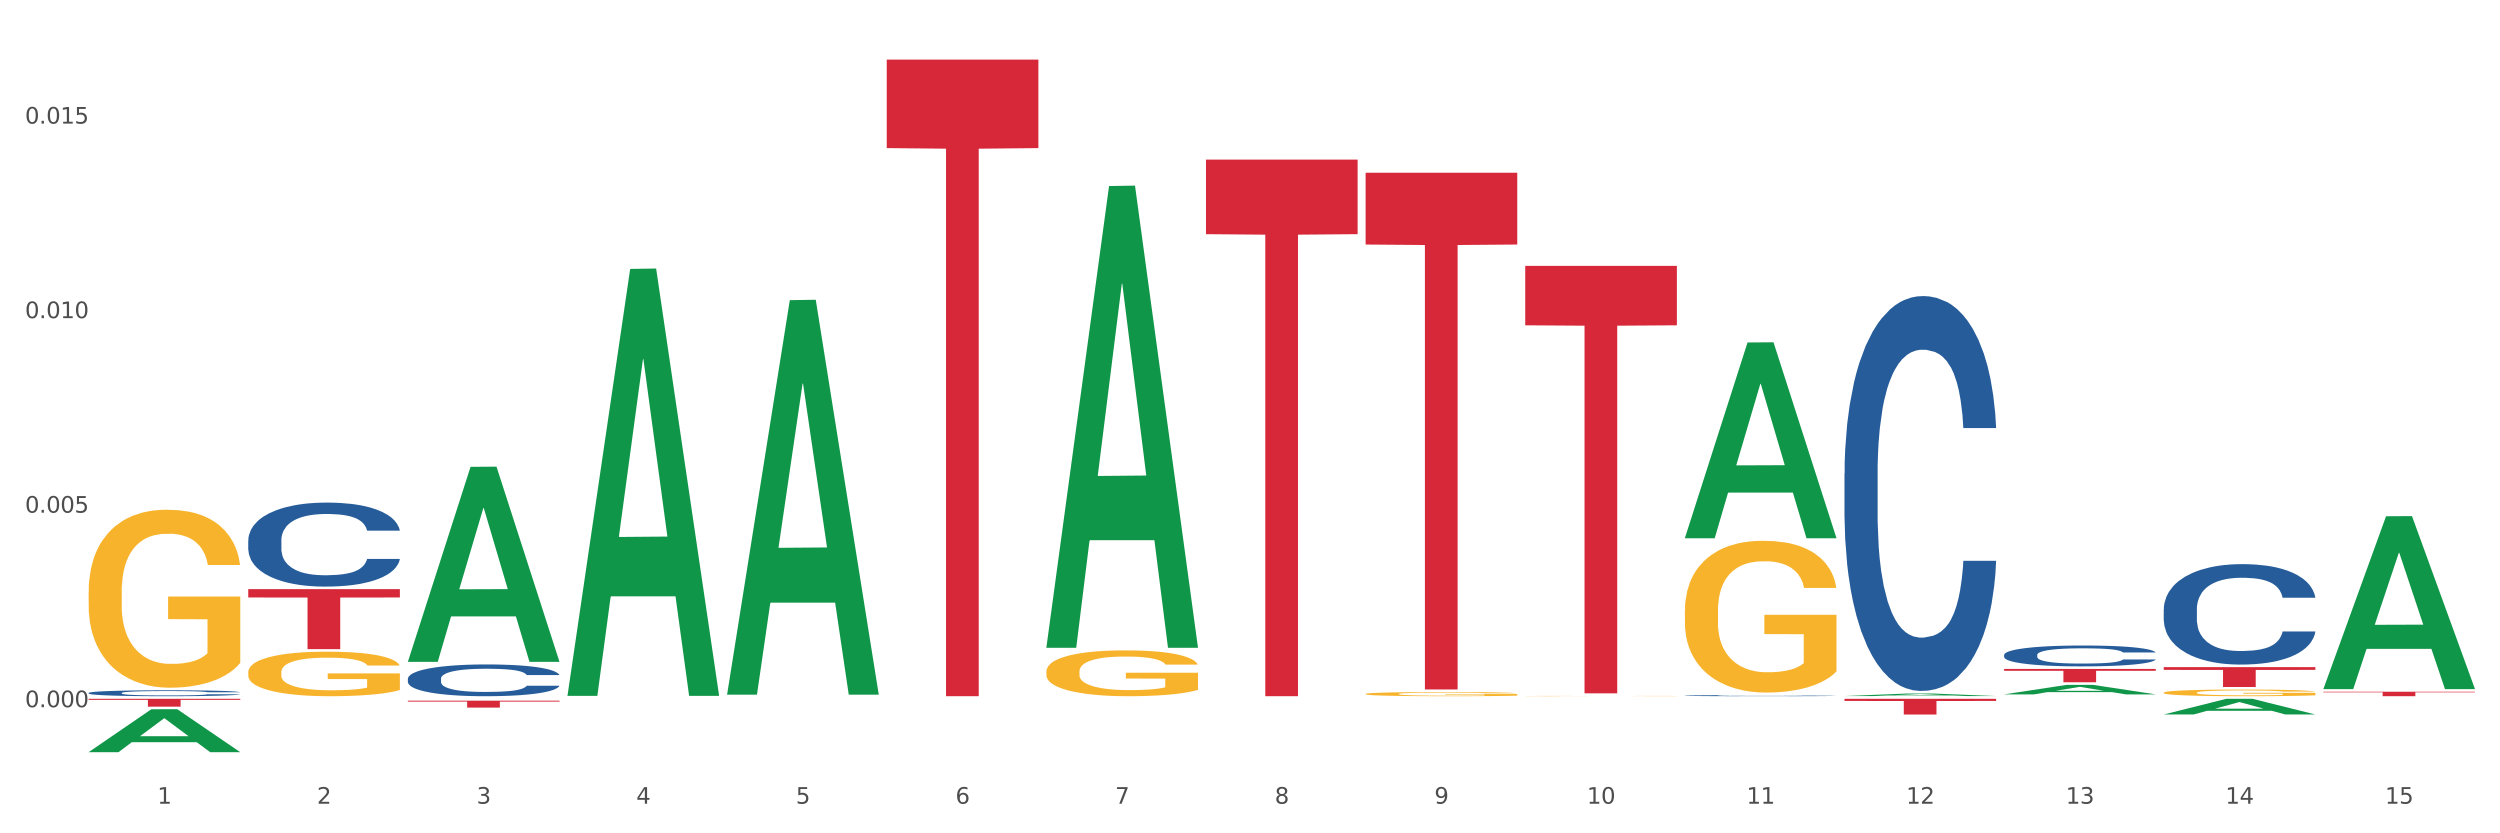 <?xml version="1.0" encoding="utf-8" standalone="no"?>
<!DOCTYPE svg PUBLIC "-//W3C//DTD SVG 1.1//EN"
  "http://www.w3.org/Graphics/SVG/1.1/DTD/svg11.dtd">
<svg xmlns:xlink="http://www.w3.org/1999/xlink" width="1080pt" height="360pt" viewBox="0 0 1080 360" xmlns="http://www.w3.org/2000/svg" version="1.1">
 <rect x="0" y="0" width="1080" height="360" fill="#333333" stroke="none"/>
 <defs>
  <style type="text/css">*{stroke-linejoin: round; stroke-linecap: butt}</style>
 </defs>
 <g id="figure_1">
  <g id="patch_1">
   <path d="M 0 360 
L 1080 360 
L 1080 0 
L 0 0 
z
" style="fill: #ffffff; stroke: #ffffff; stroke-linejoin: miter"/>
  </g>
  <g id="axes_1">
   <g id="matplotlib.axis_1">
    <g id="xtick_1">
     <g id="text_1">
      <!-- 1 -->
      <g style="fill: #4d4d4d" transform="translate(67.984 347.204) scale(0.096 -0.096)">
       <defs>
        <path id="DejaVuSans-31" d="M 794 531 
L 1825 531 
L 1825 4091 
L 703 3866 
L 703 4441 
L 1819 4666 
L 2450 4666 
L 2450 531 
L 3481 531 
L 3481 0 
L 794 0 
L 794 531 
z
" transform="scale(0.016)"/>
       </defs>
       <use xlink:href="#DejaVuSans-31"/>
      </g>
     </g>
    </g>
    <g id="xtick_2">
     <g id="text_2">
      <!-- 2 -->
      <g style="fill: #4d4d4d" transform="translate(136.942 347.204) scale(0.096 -0.096)">
       <defs>
        <path id="DejaVuSans-32" d="M 1228 531 
L 3431 531 
L 3431 0 
L 469 0 
L 469 531 
Q 828 903 1448 1529 
Q 2069 2156 2228 2338 
Q 2531 2678 2651 2914 
Q 2772 3150 2772 3378 
Q 2772 3750 2511 3984 
Q 2250 4219 1831 4219 
Q 1534 4219 1204 4116 
Q 875 4013 500 3803 
L 500 4441 
Q 881 4594 1212 4672 
Q 1544 4750 1819 4750 
Q 2544 4750 2975 4387 
Q 3406 4025 3406 3419 
Q 3406 3131 3298 2873 
Q 3191 2616 2906 2266 
Q 2828 2175 2409 1742 
Q 1991 1309 1228 531 
z
" transform="scale(0.016)"/>
       </defs>
       <use xlink:href="#DejaVuSans-32"/>
      </g>
     </g>
    </g>
    <g id="xtick_3">
     <g id="text_3">
      <!-- 3 -->
      <g style="fill: #4d4d4d" transform="translate(205.899 347.204) scale(0.096 -0.096)">
       <defs>
        <path id="DejaVuSans-33" d="M 2597 2516 
Q 3050 2419 3304 2112 
Q 3559 1806 3559 1356 
Q 3559 666 3084 287 
Q 2609 -91 1734 -91 
Q 1441 -91 1130 -33 
Q 819 25 488 141 
L 488 750 
Q 750 597 1062 519 
Q 1375 441 1716 441 
Q 2309 441 2620 675 
Q 2931 909 2931 1356 
Q 2931 1769 2642 2001 
Q 2353 2234 1838 2234 
L 1294 2234 
L 1294 2753 
L 1863 2753 
Q 2328 2753 2575 2939 
Q 2822 3125 2822 3475 
Q 2822 3834 2567 4026 
Q 2313 4219 1838 4219 
Q 1578 4219 1281 4162 
Q 984 4106 628 3988 
L 628 4550 
Q 988 4650 1302 4700 
Q 1616 4750 1894 4750 
Q 2613 4750 3031 4423 
Q 3450 4097 3450 3541 
Q 3450 3153 3228 2886 
Q 3006 2619 2597 2516 
z
" transform="scale(0.016)"/>
       </defs>
       <use xlink:href="#DejaVuSans-33"/>
      </g>
     </g>
    </g>
    <g id="xtick_4">
     <g id="text_4">
      <!-- 4 -->
      <g style="fill: #4d4d4d" transform="translate(274.857 347.204) scale(0.096 -0.096)">
       <defs>
        <path id="DejaVuSans-34" d="M 2419 4116 
L 825 1625 
L 2419 1625 
L 2419 4116 
z
M 2253 4666 
L 3047 4666 
L 3047 1625 
L 3713 1625 
L 3713 1100 
L 3047 1100 
L 3047 0 
L 2419 0 
L 2419 1100 
L 313 1100 
L 313 1709 
L 2253 4666 
z
" transform="scale(0.016)"/>
       </defs>
       <use xlink:href="#DejaVuSans-34"/>
      </g>
     </g>
    </g>
    <g id="xtick_5">
     <g id="text_5">
      <!-- 5 -->
      <g style="fill: #4d4d4d" transform="translate(343.815 347.204) scale(0.096 -0.096)">
       <defs>
        <path id="DejaVuSans-35" d="M 691 4666 
L 3169 4666 
L 3169 4134 
L 1269 4134 
L 1269 2991 
Q 1406 3038 1543 3061 
Q 1681 3084 1819 3084 
Q 2600 3084 3056 2656 
Q 3513 2228 3513 1497 
Q 3513 744 3044 326 
Q 2575 -91 1722 -91 
Q 1428 -91 1123 -41 
Q 819 9 494 109 
L 494 744 
Q 775 591 1075 516 
Q 1375 441 1709 441 
Q 2250 441 2565 725 
Q 2881 1009 2881 1497 
Q 2881 1984 2565 2268 
Q 2250 2553 1709 2553 
Q 1456 2553 1204 2497 
Q 953 2441 691 2322 
L 691 4666 
z
" transform="scale(0.016)"/>
       </defs>
       <use xlink:href="#DejaVuSans-35"/>
      </g>
     </g>
    </g>
    <g id="xtick_6">
     <g id="text_6">
      <!-- 6 -->
      <g style="fill: #4d4d4d" transform="translate(412.772 347.204) scale(0.096 -0.096)">
       <defs>
        <path id="DejaVuSans-36" d="M 2113 2584 
Q 1688 2584 1439 2293 
Q 1191 2003 1191 1497 
Q 1191 994 1439 701 
Q 1688 409 2113 409 
Q 2538 409 2786 701 
Q 3034 994 3034 1497 
Q 3034 2003 2786 2293 
Q 2538 2584 2113 2584 
z
M 3366 4563 
L 3366 3988 
Q 3128 4100 2886 4159 
Q 2644 4219 2406 4219 
Q 1781 4219 1451 3797 
Q 1122 3375 1075 2522 
Q 1259 2794 1537 2939 
Q 1816 3084 2150 3084 
Q 2853 3084 3261 2657 
Q 3669 2231 3669 1497 
Q 3669 778 3244 343 
Q 2819 -91 2113 -91 
Q 1303 -91 875 529 
Q 447 1150 447 2328 
Q 447 3434 972 4092 
Q 1497 4750 2381 4750 
Q 2619 4750 2861 4703 
Q 3103 4656 3366 4563 
z
" transform="scale(0.016)"/>
       </defs>
       <use xlink:href="#DejaVuSans-36"/>
      </g>
     </g>
    </g>
    <g id="xtick_7">
     <g id="text_7">
      <!-- 7 -->
      <g style="fill: #4d4d4d" transform="translate(481.73 347.204) scale(0.096 -0.096)">
       <defs>
        <path id="DejaVuSans-37" d="M 525 4666 
L 3525 4666 
L 3525 4397 
L 1831 0 
L 1172 0 
L 2766 4134 
L 525 4134 
L 525 4666 
z
" transform="scale(0.016)"/>
       </defs>
       <use xlink:href="#DejaVuSans-37"/>
      </g>
     </g>
    </g>
    <g id="xtick_8">
     <g id="text_8">
      <!-- 8 -->
      <g style="fill: #4d4d4d" transform="translate(550.688 347.204) scale(0.096 -0.096)">
       <defs>
        <path id="DejaVuSans-38" d="M 2034 2216 
Q 1584 2216 1326 1975 
Q 1069 1734 1069 1313 
Q 1069 891 1326 650 
Q 1584 409 2034 409 
Q 2484 409 2743 651 
Q 3003 894 3003 1313 
Q 3003 1734 2745 1975 
Q 2488 2216 2034 2216 
z
M 1403 2484 
Q 997 2584 770 2862 
Q 544 3141 544 3541 
Q 544 4100 942 4425 
Q 1341 4750 2034 4750 
Q 2731 4750 3128 4425 
Q 3525 4100 3525 3541 
Q 3525 3141 3298 2862 
Q 3072 2584 2669 2484 
Q 3125 2378 3379 2068 
Q 3634 1759 3634 1313 
Q 3634 634 3220 271 
Q 2806 -91 2034 -91 
Q 1263 -91 848 271 
Q 434 634 434 1313 
Q 434 1759 690 2068 
Q 947 2378 1403 2484 
z
M 1172 3481 
Q 1172 3119 1398 2916 
Q 1625 2713 2034 2713 
Q 2441 2713 2670 2916 
Q 2900 3119 2900 3481 
Q 2900 3844 2670 4047 
Q 2441 4250 2034 4250 
Q 1625 4250 1398 4047 
Q 1172 3844 1172 3481 
z
" transform="scale(0.016)"/>
       </defs>
       <use xlink:href="#DejaVuSans-38"/>
      </g>
     </g>
    </g>
    <g id="xtick_9">
     <g id="text_9">
      <!-- 9 -->
      <g style="fill: #4d4d4d" transform="translate(619.645 347.204) scale(0.096 -0.096)">
       <defs>
        <path id="DejaVuSans-39" d="M 703 97 
L 703 672 
Q 941 559 1184 500 
Q 1428 441 1663 441 
Q 2288 441 2617 861 
Q 2947 1281 2994 2138 
Q 2813 1869 2534 1725 
Q 2256 1581 1919 1581 
Q 1219 1581 811 2004 
Q 403 2428 403 3163 
Q 403 3881 828 4315 
Q 1253 4750 1959 4750 
Q 2769 4750 3195 4129 
Q 3622 3509 3622 2328 
Q 3622 1225 3098 567 
Q 2575 -91 1691 -91 
Q 1453 -91 1209 -44 
Q 966 3 703 97 
z
M 1959 2075 
Q 2384 2075 2632 2365 
Q 2881 2656 2881 3163 
Q 2881 3666 2632 3958 
Q 2384 4250 1959 4250 
Q 1534 4250 1286 3958 
Q 1038 3666 1038 3163 
Q 1038 2656 1286 2365 
Q 1534 2075 1959 2075 
z
" transform="scale(0.016)"/>
       </defs>
       <use xlink:href="#DejaVuSans-39"/>
      </g>
     </g>
    </g>
    <g id="xtick_10">
     <g id="text_10">
      <!-- 10 -->
      <g style="fill: #4d4d4d" transform="translate(685.549 347.204) scale(0.096 -0.096)">
       <defs>
        <path id="DejaVuSans-30" d="M 2034 4250 
Q 1547 4250 1301 3770 
Q 1056 3291 1056 2328 
Q 1056 1369 1301 889 
Q 1547 409 2034 409 
Q 2525 409 2770 889 
Q 3016 1369 3016 2328 
Q 3016 3291 2770 3770 
Q 2525 4250 2034 4250 
z
M 2034 4750 
Q 2819 4750 3233 4129 
Q 3647 3509 3647 2328 
Q 3647 1150 3233 529 
Q 2819 -91 2034 -91 
Q 1250 -91 836 529 
Q 422 1150 422 2328 
Q 422 3509 836 4129 
Q 1250 4750 2034 4750 
z
" transform="scale(0.016)"/>
       </defs>
       <use xlink:href="#DejaVuSans-31"/>
       <use xlink:href="#DejaVuSans-30" transform="translate(63.623 0)"/>
      </g>
     </g>
    </g>
    <g id="xtick_11">
     <g id="text_11">
      <!-- 11 -->
      <g style="fill: #4d4d4d" transform="translate(754.506 347.204) scale(0.096 -0.096)">
       <use xlink:href="#DejaVuSans-31"/>
       <use xlink:href="#DejaVuSans-31" transform="translate(63.623 0)"/>
      </g>
     </g>
    </g>
    <g id="xtick_12">
     <g id="text_12">
      <!-- 12 -->
      <g style="fill: #4d4d4d" transform="translate(823.464 347.204) scale(0.096 -0.096)">
       <use xlink:href="#DejaVuSans-31"/>
       <use xlink:href="#DejaVuSans-32" transform="translate(63.623 0)"/>
      </g>
     </g>
    </g>
    <g id="xtick_13">
     <g id="text_13">
      <!-- 13 -->
      <g style="fill: #4d4d4d" transform="translate(892.422 347.204) scale(0.096 -0.096)">
       <use xlink:href="#DejaVuSans-31"/>
       <use xlink:href="#DejaVuSans-33" transform="translate(63.623 0)"/>
      </g>
     </g>
    </g>
    <g id="xtick_14">
     <g id="text_14">
      <!-- 14 -->
      <g style="fill: #4d4d4d" transform="translate(961.379 347.204) scale(0.096 -0.096)">
       <use xlink:href="#DejaVuSans-31"/>
       <use xlink:href="#DejaVuSans-34" transform="translate(63.623 0)"/>
      </g>
     </g>
    </g>
    <g id="xtick_15">
     <g id="text_15">
      <!-- 15 -->
      <g style="fill: #4d4d4d" transform="translate(1030.337 347.204) scale(0.096 -0.096)">
       <use xlink:href="#DejaVuSans-31"/>
       <use xlink:href="#DejaVuSans-35" transform="translate(63.623 0)"/>
      </g>
     </g>
    </g>
    <g id="xtick_16"/>
    <g id="xtick_17"/>
    <g id="xtick_18"/>
    <g id="xtick_19"/>
    <g id="xtick_20"/>
    <g id="xtick_21"/>
    <g id="xtick_22"/>
    <g id="xtick_23"/>
    <g id="xtick_24"/>
    <g id="xtick_25"/>
    <g id="xtick_26"/>
    <g id="xtick_27"/>
    <g id="xtick_28"/>
    <g id="xtick_29"/>
   </g>
   <g id="matplotlib.axis_2">
    <g id="ytick_1">
     <g id="text_16">
      <!-- 0.000 -->
      <g style="fill: #4d4d4d" transform="translate(10.8 305.516) scale(0.096 -0.096)">
       <defs>
        <path id="DejaVuSans-2e" d="M 684 794 
L 1344 794 
L 1344 0 
L 684 0 
L 684 794 
z
" transform="scale(0.016)"/>
       </defs>
       <use xlink:href="#DejaVuSans-30"/>
       <use xlink:href="#DejaVuSans-2e" transform="translate(63.623 0)"/>
       <use xlink:href="#DejaVuSans-30" transform="translate(95.41 0)"/>
       <use xlink:href="#DejaVuSans-30" transform="translate(159.033 0)"/>
       <use xlink:href="#DejaVuSans-30" transform="translate(222.656 0)"/>
      </g>
     </g>
    </g>
    <g id="ytick_2">
     <g id="text_17">
      <!-- 0.005 -->
      <g style="fill: #4d4d4d" transform="translate(10.8 221.478) scale(0.096 -0.096)">
       <use xlink:href="#DejaVuSans-30"/>
       <use xlink:href="#DejaVuSans-2e" transform="translate(63.623 0)"/>
       <use xlink:href="#DejaVuSans-30" transform="translate(95.41 0)"/>
       <use xlink:href="#DejaVuSans-30" transform="translate(159.033 0)"/>
       <use xlink:href="#DejaVuSans-35" transform="translate(222.656 0)"/>
      </g>
     </g>
    </g>
    <g id="ytick_3">
     <g id="text_18">
      <!-- 0.010 -->
      <g style="fill: #4d4d4d" transform="translate(10.8 137.441) scale(0.096 -0.096)">
       <use xlink:href="#DejaVuSans-30"/>
       <use xlink:href="#DejaVuSans-2e" transform="translate(63.623 0)"/>
       <use xlink:href="#DejaVuSans-30" transform="translate(95.41 0)"/>
       <use xlink:href="#DejaVuSans-31" transform="translate(159.033 0)"/>
       <use xlink:href="#DejaVuSans-30" transform="translate(222.656 0)"/>
      </g>
     </g>
    </g>
    <g id="ytick_4">
     <g id="text_19">
      <!-- 0.015 -->
      <g style="fill: #4d4d4d" transform="translate(10.8 53.403) scale(0.096 -0.096)">
       <use xlink:href="#DejaVuSans-30"/>
       <use xlink:href="#DejaVuSans-2e" transform="translate(63.623 0)"/>
       <use xlink:href="#DejaVuSans-30" transform="translate(95.41 0)"/>
       <use xlink:href="#DejaVuSans-31" transform="translate(159.033 0)"/>
       <use xlink:href="#DejaVuSans-35" transform="translate(222.656 0)"/>
      </g>
     </g>
    </g>
    <g id="ytick_5"/>
    <g id="ytick_6"/>
    <g id="ytick_7"/>
   </g>
   <g id="PolyCollection_1">
    <path d="M 38.283 324.915 
L 38.351 324.897 
L 65.365 306.395 
L 76.576 306.378 
L 103.793 324.95 
L 90.826 324.95 
L 84.95 320.625 
L 57.058 320.625 
L 56.855 320.695 
L 51.182 324.95 
L 38.283 324.95 
L 38.283 324.915 
L 60.57 318.044 
L 81.438 318.026 
L 71.105 310.336 
L 70.97 310.301 
L 70.835 310.354 
L 60.502 318.026 
L 60.57 318.044 
L 38.283 324.915 
z
" clip-path="url(#p12fda5070d)" style="fill: #109648"/>
    <path d="M 934.733 299.22 
L 934.81 299.218 
L 934.81 299.123 
L 934.965 299.042 
L 935.738 298.845 
L 936.898 298.683 
L 937.749 298.596 
L 938.6 298.525 
L 939.605 298.454 
L 940.843 298.381 
L 943.086 298.274 
L 944.478 298.218 
L 946.179 298.161 
L 949.273 298.077 
L 951.516 298.03 
L 953.836 297.99 
L 957.626 297.943 
L 960.101 297.922 
L 962.731 297.906 
L 965.902 297.896 
L 968.3 297.893 
L 973.559 297.901 
L 978.045 297.925 
L 980.21 297.943 
L 982.995 297.975 
L 984.464 297.996 
L 986.862 298.038 
L 989.337 298.093 
L 991.038 298.14 
L 993.591 298.229 
L 995.524 298.318 
L 997.303 298.428 
L 998.231 298.504 
L 998.928 298.575 
L 999.546 298.656 
L 1000.165 298.785 
L 986.243 298.785 
L 985.702 298.693 
L 984.851 298.607 
L 983.614 298.523 
L 982.531 298.47 
L 980.674 298.405 
L 978.973 298.363 
L 977.194 298.331 
L 975.028 298.305 
L 973.327 298.292 
L 970.929 298.281 
L 966.211 298.284 
L 963.04 298.305 
L 960.875 298.331 
L 959.482 298.355 
L 958.245 298.381 
L 956.853 298.418 
L 955.229 298.473 
L 954.068 298.523 
L 952.908 298.586 
L 951.98 298.648 
L 951.129 298.722 
L 950.433 298.801 
L 949.892 298.882 
L 949.428 298.982 
L 949.041 299.147 
L 949.041 299.506 
L 949.196 299.587 
L 949.582 299.695 
L 950.047 299.776 
L 950.82 299.873 
L 951.516 299.939 
L 952.831 300.033 
L 954.3 300.112 
L 955.461 300.162 
L 956.621 300.203 
L 958.632 300.261 
L 960.875 300.308 
L 962.808 300.337 
L 965.438 300.363 
L 967.217 300.374 
L 968.764 300.379 
L 972.553 300.379 
L 975.26 300.371 
L 978.277 300.353 
L 980.597 300.329 
L 982.531 300.3 
L 984.696 300.253 
L 986.089 300.209 
L 986.089 299.661 
L 969.073 299.658 
L 969.073 299.294 
L 1000.242 299.294 
L 1000.242 300.363 
L 998.928 300.418 
L 997.458 300.468 
L 995.911 300.513 
L 993.591 300.568 
L 990.806 300.62 
L 988.331 300.657 
L 985.702 300.689 
L 982.608 300.717 
L 978.586 300.744 
L 976.111 300.754 
L 973.017 300.762 
L 969.382 300.765 
L 966.211 300.759 
L 963.118 300.746 
L 959.869 300.723 
L 956.698 300.689 
L 954.3 300.654 
L 951.903 300.613 
L 949.35 300.557 
L 947.34 300.505 
L 945.793 300.458 
L 944.091 300.398 
L 942.235 300.319 
L 940.843 300.248 
L 939.605 300.175 
L 938.29 300.08 
L 937.362 299.999 
L 936.434 299.897 
L 935.893 299.821 
L 935.274 299.703 
L 934.81 299.537 
L 934.733 299.22 
z
" clip-path="url(#p12fda5070d)" style="fill: #f7b32b"/>
    <path d="M 934.733 263.201 
L 934.81 263.162 
L 934.81 262.052 
L 935.042 260.546 
L 935.894 257.772 
L 936.978 255.672 
L 938.837 253.215 
L 939.843 252.185 
L 941.16 251.036 
L 943.87 249.173 
L 946.967 247.588 
L 949.135 246.716 
L 950.762 246.162 
L 954.401 245.171 
L 956.492 244.735 
L 958.66 244.378 
L 960.518 244.141 
L 963.616 243.863 
L 966.094 243.744 
L 968.959 243.705 
L 971.359 243.744 
L 974.534 243.903 
L 979.18 244.378 
L 980.961 244.656 
L 983.362 245.131 
L 985.839 245.765 
L 987.853 246.399 
L 990.176 247.311 
L 992.576 248.5 
L 994.899 250.005 
L 996.525 251.392 
L 997.842 252.859 
L 999.003 254.642 
L 999.855 256.584 
L 1000.242 258.208 
L 986.072 258.208 
L 985.685 256.742 
L 984.91 255.157 
L 984.136 254.087 
L 983.284 253.215 
L 981.968 252.225 
L 980.806 251.591 
L 978.87 250.838 
L 977.089 250.362 
L 975.618 250.085 
L 973.837 249.847 
L 970.043 249.609 
L 967.333 249.609 
L 965.629 249.688 
L 963.538 249.887 
L 961.757 250.164 
L 959.667 250.639 
L 958.04 251.155 
L 956.414 251.828 
L 955.485 252.304 
L 954.091 253.176 
L 953.162 253.889 
L 951.923 255.117 
L 951.226 255.989 
L 949.987 258.248 
L 949.445 259.912 
L 949.213 261.061 
L 949.058 262.33 
L 949.058 268.511 
L 949.523 271.285 
L 949.91 272.474 
L 950.529 273.821 
L 951.691 275.565 
L 953.394 277.269 
L 955.175 278.498 
L 956.647 279.25 
L 958.04 279.805 
L 959.434 280.241 
L 961.138 280.637 
L 962.532 280.875 
L 964.622 281.113 
L 967.1 281.232 
L 969.036 281.232 
L 972.985 281.034 
L 974.766 280.836 
L 976.47 280.558 
L 978.328 280.122 
L 979.8 279.647 
L 980.651 279.29 
L 982.045 278.537 
L 983.129 277.745 
L 984.058 276.833 
L 984.678 276.041 
L 985.375 274.852 
L 985.917 273.504 
L 986.072 272.791 
L 1000.242 272.791 
L 999.933 274.218 
L 999.391 275.605 
L 998.306 277.467 
L 997.455 278.537 
L 996.138 279.845 
L 994.744 280.954 
L 992.809 282.183 
L 991.028 283.094 
L 989.169 283.887 
L 987.156 284.6 
L 983.516 285.591 
L 982.2 285.868 
L 979.412 286.344 
L 977.244 286.621 
L 974.069 286.899 
L 970.817 287.057 
L 967.41 287.097 
L 964.39 287.017 
L 961.06 286.78 
L 958.97 286.542 
L 956.647 286.185 
L 953.936 285.63 
L 951.381 284.957 
L 948.981 284.164 
L 946.735 283.253 
L 944.644 282.223 
L 941.934 280.519 
L 939.921 278.854 
L 938.449 277.309 
L 937.443 276.001 
L 936.436 274.337 
L 935.894 273.187 
L 935.042 270.414 
L 934.733 267.838 
L 934.733 263.201 
z
" clip-path="url(#p12fda5070d)" style="fill: #255c99"/>
    <path d="M 865.775 282.909 
L 865.852 282.901 
L 865.852 282.67 
L 866.085 282.357 
L 866.936 281.781 
L 868.021 281.345 
L 869.879 280.834 
L 870.886 280.62 
L 872.202 280.381 
L 874.912 279.994 
L 878.01 279.665 
L 880.178 279.484 
L 881.804 279.368 
L 885.443 279.163 
L 887.534 279.072 
L 889.702 278.998 
L 891.561 278.948 
L 894.658 278.891 
L 897.136 278.866 
L 900.001 278.858 
L 902.402 278.866 
L 905.576 278.899 
L 910.222 278.998 
L 912.003 279.055 
L 914.404 279.154 
L 916.882 279.286 
L 918.895 279.418 
L 921.218 279.607 
L 923.619 279.854 
L 925.942 280.167 
L 927.568 280.455 
L 928.884 280.76 
L 930.046 281.13 
L 930.898 281.534 
L 931.285 281.872 
L 917.114 281.872 
L 916.727 281.567 
L 915.953 281.237 
L 915.178 281.015 
L 914.326 280.834 
L 913.01 280.628 
L 911.849 280.496 
L 909.913 280.34 
L 908.132 280.241 
L 906.66 280.184 
L 904.879 280.134 
L 901.085 280.085 
L 898.375 280.085 
L 896.671 280.101 
L 894.581 280.142 
L 892.8 280.2 
L 890.709 280.299 
L 889.083 280.406 
L 887.457 280.546 
L 886.527 280.645 
L 885.134 280.826 
L 884.204 280.974 
L 882.965 281.229 
L 882.269 281.41 
L 881.03 281.88 
L 880.488 282.226 
L 880.255 282.464 
L 880.1 282.728 
L 880.1 284.012 
L 880.565 284.589 
L 880.952 284.836 
L 881.572 285.116 
L 882.733 285.478 
L 884.437 285.832 
L 886.218 286.087 
L 887.689 286.244 
L 889.083 286.359 
L 890.477 286.45 
L 892.18 286.532 
L 893.574 286.581 
L 895.665 286.631 
L 898.143 286.655 
L 900.078 286.655 
L 904.028 286.614 
L 905.809 286.573 
L 907.512 286.515 
L 909.371 286.425 
L 910.842 286.326 
L 911.694 286.252 
L 913.088 286.096 
L 914.172 285.931 
L 915.101 285.741 
L 915.72 285.577 
L 916.417 285.33 
L 916.959 285.05 
L 917.114 284.902 
L 931.285 284.902 
L 930.975 285.198 
L 930.433 285.486 
L 929.349 285.873 
L 928.497 286.096 
L 927.181 286.367 
L 925.787 286.598 
L 923.851 286.853 
L 922.07 287.042 
L 920.212 287.207 
L 918.198 287.355 
L 914.559 287.561 
L 913.242 287.619 
L 910.455 287.718 
L 908.287 287.775 
L 905.112 287.833 
L 901.859 287.866 
L 898.452 287.874 
L 895.432 287.858 
L 892.103 287.808 
L 890.012 287.759 
L 887.689 287.685 
L 884.979 287.569 
L 882.423 287.429 
L 880.023 287.265 
L 877.777 287.075 
L 875.687 286.861 
L 872.976 286.507 
L 870.963 286.161 
L 869.492 285.84 
L 868.485 285.569 
L 867.478 285.223 
L 866.936 284.984 
L 866.085 284.408 
L 865.775 283.872 
L 865.775 282.909 
z
" clip-path="url(#p12fda5070d)" style="fill: #255c99"/>
    <path d="M 796.817 204.552 
L 796.895 204.396 
L 796.895 200.033 
L 797.127 194.113 
L 797.979 183.207 
L 799.063 174.95 
L 800.921 165.291 
L 801.928 161.24 
L 803.244 156.722 
L 805.955 149.399 
L 809.052 143.167 
L 811.22 139.74 
L 812.846 137.559 
L 816.486 133.664 
L 818.576 131.95 
L 820.745 130.548 
L 822.603 129.613 
L 825.7 128.522 
L 828.178 128.055 
L 831.043 127.899 
L 833.444 128.055 
L 836.619 128.678 
L 841.265 130.548 
L 843.046 131.638 
L 845.446 133.508 
L 847.924 136.001 
L 849.937 138.493 
L 852.261 142.077 
L 854.661 146.751 
L 856.984 152.671 
L 858.61 158.124 
L 859.927 163.888 
L 861.088 170.899 
L 861.94 178.533 
L 862.327 184.921 
L 848.156 184.921 
L 847.769 179.157 
L 846.995 172.925 
L 846.221 168.718 
L 845.369 165.291 
L 844.052 161.396 
L 842.891 158.903 
L 840.955 155.943 
L 839.174 154.073 
L 837.703 152.983 
L 835.922 152.048 
L 832.127 151.113 
L 829.417 151.113 
L 827.714 151.425 
L 825.623 152.204 
L 823.842 153.294 
L 821.751 155.164 
L 820.125 157.189 
L 818.499 159.838 
L 817.57 161.707 
L 816.176 165.135 
L 815.247 167.939 
L 814.008 172.769 
L 813.311 176.196 
L 812.072 185.077 
L 811.53 191.62 
L 811.298 196.139 
L 811.143 201.124 
L 811.143 225.428 
L 811.607 236.334 
L 811.994 241.008 
L 812.614 246.305 
L 813.775 253.16 
L 815.479 259.86 
L 817.26 264.689 
L 818.731 267.65 
L 820.125 269.831 
L 821.519 271.545 
L 823.222 273.103 
L 824.616 274.037 
L 826.707 274.972 
L 829.185 275.439 
L 831.121 275.439 
L 835.07 274.66 
L 836.851 273.881 
L 838.555 272.791 
L 840.413 271.077 
L 841.884 269.208 
L 842.736 267.805 
L 844.13 264.845 
L 845.214 261.729 
L 846.143 258.146 
L 846.763 255.03 
L 847.46 250.356 
L 848.002 245.059 
L 848.156 242.255 
L 862.327 242.255 
L 862.017 247.863 
L 861.475 253.316 
L 860.391 260.639 
L 859.539 264.845 
L 858.223 269.987 
L 856.829 274.349 
L 854.893 279.179 
L 853.112 282.762 
L 851.254 285.878 
L 849.241 288.682 
L 845.601 292.577 
L 844.285 293.668 
L 841.497 295.537 
L 839.329 296.628 
L 836.154 297.719 
L 832.902 298.342 
L 829.495 298.497 
L 826.475 298.186 
L 823.145 297.251 
L 821.054 296.316 
L 818.731 294.914 
L 816.021 292.733 
L 813.466 290.084 
L 811.065 286.968 
L 808.82 283.385 
L 806.729 279.334 
L 804.019 272.635 
L 802.005 266.092 
L 800.534 260.016 
L 799.527 254.874 
L 798.521 248.331 
L 797.979 243.813 
L 797.127 232.907 
L 796.817 222.78 
L 796.817 204.552 
z
" clip-path="url(#p12fda5070d)" style="fill: #255c99"/>
    <path d="M 727.86 300.507 
L 727.937 300.506 
L 727.937 300.494 
L 728.169 300.478 
L 729.021 300.448 
L 730.105 300.425 
L 731.964 300.399 
L 732.97 300.388 
L 734.287 300.375 
L 736.997 300.355 
L 740.094 300.338 
L 742.262 300.329 
L 743.889 300.323 
L 747.528 300.312 
L 749.619 300.307 
L 751.787 300.303 
L 753.645 300.301 
L 756.743 300.298 
L 759.221 300.297 
L 762.086 300.296 
L 764.486 300.297 
L 767.661 300.298 
L 772.307 300.303 
L 774.088 300.306 
L 776.489 300.311 
L 778.967 300.318 
L 780.98 300.325 
L 783.303 300.335 
L 785.703 300.348 
L 788.026 300.364 
L 789.652 300.379 
L 790.969 300.395 
L 792.13 300.414 
L 792.982 300.435 
L 793.369 300.453 
L 779.199 300.453 
L 778.812 300.437 
L 778.037 300.42 
L 777.263 300.408 
L 776.411 300.399 
L 775.095 300.388 
L 773.933 300.381 
L 771.997 300.373 
L 770.216 300.368 
L 768.745 300.365 
L 766.964 300.362 
L 763.17 300.36 
L 760.46 300.36 
L 758.756 300.361 
L 756.665 300.363 
L 754.884 300.366 
L 752.794 300.371 
L 751.167 300.377 
L 749.541 300.384 
L 748.612 300.389 
L 747.218 300.398 
L 746.289 300.406 
L 745.05 300.419 
L 744.353 300.429 
L 743.114 300.453 
L 742.572 300.471 
L 742.34 300.483 
L 742.185 300.497 
L 742.185 300.564 
L 742.65 300.594 
L 743.037 300.607 
L 743.656 300.621 
L 744.818 300.64 
L 746.521 300.659 
L 748.302 300.672 
L 749.774 300.68 
L 751.167 300.686 
L 752.561 300.691 
L 754.265 300.695 
L 755.659 300.697 
L 757.749 300.7 
L 760.227 300.701 
L 762.163 300.701 
L 766.112 300.699 
L 767.893 300.697 
L 769.597 300.694 
L 771.455 300.689 
L 772.927 300.684 
L 773.778 300.68 
L 775.172 300.672 
L 776.256 300.664 
L 777.186 300.654 
L 777.805 300.645 
L 778.502 300.632 
L 779.044 300.618 
L 779.199 300.61 
L 793.369 300.61 
L 793.06 300.626 
L 792.518 300.641 
L 791.433 300.661 
L 790.582 300.672 
L 789.265 300.686 
L 787.871 300.698 
L 785.936 300.712 
L 784.155 300.721 
L 782.296 300.73 
L 780.283 300.738 
L 776.643 300.748 
L 775.327 300.751 
L 772.539 300.756 
L 770.371 300.759 
L 767.196 300.762 
L 763.944 300.764 
L 760.537 300.765 
L 757.517 300.764 
L 754.187 300.761 
L 752.097 300.759 
L 749.774 300.755 
L 747.063 300.749 
L 744.508 300.742 
L 742.108 300.733 
L 739.862 300.723 
L 737.771 300.712 
L 735.061 300.694 
L 733.048 300.676 
L 731.576 300.659 
L 730.57 300.645 
L 729.563 300.627 
L 729.021 300.614 
L 728.169 300.584 
L 727.86 300.557 
L 727.86 300.507 
z
" clip-path="url(#p12fda5070d)" style="fill: #255c99"/>
    <path d="M 176.198 293.206 
L 176.276 293.193 
L 176.276 292.842 
L 176.508 292.366 
L 177.36 291.489 
L 178.444 290.824 
L 180.302 290.047 
L 181.309 289.721 
L 182.625 289.358 
L 185.336 288.769 
L 188.433 288.267 
L 190.601 287.991 
L 192.227 287.816 
L 195.867 287.502 
L 197.957 287.365 
L 200.126 287.252 
L 201.984 287.177 
L 205.081 287.089 
L 207.559 287.051 
L 210.424 287.039 
L 212.825 287.051 
L 216 287.101 
L 220.646 287.252 
L 222.427 287.34 
L 224.827 287.49 
L 227.305 287.691 
L 229.319 287.891 
L 231.642 288.179 
L 234.042 288.555 
L 236.365 289.032 
L 237.991 289.471 
L 239.308 289.934 
L 240.469 290.498 
L 241.321 291.113 
L 241.708 291.627 
L 227.538 291.627 
L 227.15 291.163 
L 226.376 290.661 
L 225.602 290.323 
L 224.75 290.047 
L 223.433 289.734 
L 222.272 289.533 
L 220.336 289.295 
L 218.555 289.145 
L 217.084 289.057 
L 215.303 288.982 
L 211.509 288.906 
L 208.798 288.906 
L 207.095 288.931 
L 205.004 288.994 
L 203.223 289.082 
L 201.132 289.232 
L 199.506 289.395 
L 197.88 289.608 
L 196.951 289.759 
L 195.557 290.035 
L 194.628 290.26 
L 193.389 290.649 
L 192.692 290.925 
L 191.453 291.639 
L 190.911 292.166 
L 190.679 292.529 
L 190.524 292.93 
L 190.524 294.886 
L 190.988 295.763 
L 191.376 296.139 
L 191.995 296.565 
L 193.157 297.117 
L 194.86 297.656 
L 196.641 298.045 
L 198.112 298.283 
L 199.506 298.458 
L 200.9 298.596 
L 202.604 298.721 
L 203.997 298.797 
L 206.088 298.872 
L 208.566 298.909 
L 210.502 298.909 
L 214.451 298.847 
L 216.232 298.784 
L 217.936 298.696 
L 219.794 298.558 
L 221.265 298.408 
L 222.117 298.295 
L 223.511 298.057 
L 224.595 297.806 
L 225.524 297.518 
L 226.144 297.267 
L 226.841 296.891 
L 227.383 296.465 
L 227.538 296.239 
L 241.708 296.239 
L 241.398 296.691 
L 240.856 297.129 
L 239.772 297.719 
L 238.92 298.057 
L 237.604 298.471 
L 236.21 298.822 
L 234.274 299.21 
L 232.493 299.499 
L 230.635 299.749 
L 228.622 299.975 
L 224.982 300.288 
L 223.666 300.376 
L 220.878 300.526 
L 218.71 300.614 
L 215.535 300.702 
L 212.283 300.752 
L 208.876 300.765 
L 205.856 300.74 
L 202.526 300.664 
L 200.435 300.589 
L 198.112 300.476 
L 195.402 300.301 
L 192.847 300.088 
L 190.446 299.837 
L 188.201 299.549 
L 186.11 299.223 
L 183.4 298.684 
L 181.386 298.157 
L 179.915 297.668 
L 178.909 297.255 
L 177.902 296.728 
L 177.36 296.365 
L 176.508 295.487 
L 176.198 294.673 
L 176.198 293.206 
z
" clip-path="url(#p12fda5070d)" style="fill: #255c99"/>
    <path d="M 107.241 233.425 
L 107.318 233.391 
L 107.318 232.464 
L 107.55 231.204 
L 108.402 228.884 
L 109.486 227.128 
L 111.345 225.073 
L 112.351 224.212 
L 113.668 223.25 
L 116.378 221.693 
L 119.475 220.367 
L 121.644 219.638 
L 123.27 219.174 
L 126.909 218.346 
L 129 217.981 
L 131.168 217.683 
L 133.026 217.484 
L 136.124 217.252 
L 138.602 217.153 
L 141.467 217.119 
L 143.867 217.153 
L 147.042 217.285 
L 151.688 217.683 
L 153.469 217.915 
L 155.87 218.312 
L 158.348 218.843 
L 160.361 219.373 
L 162.684 220.135 
L 165.084 221.129 
L 167.407 222.389 
L 169.034 223.549 
L 170.35 224.775 
L 171.511 226.266 
L 172.363 227.89 
L 172.75 229.249 
L 158.58 229.249 
L 158.193 228.023 
L 157.418 226.697 
L 156.644 225.802 
L 155.792 225.073 
L 154.476 224.245 
L 153.314 223.714 
L 151.378 223.085 
L 149.597 222.687 
L 148.126 222.455 
L 146.345 222.256 
L 142.551 222.057 
L 139.841 222.057 
L 138.137 222.124 
L 136.046 222.289 
L 134.265 222.521 
L 132.175 222.919 
L 130.549 223.35 
L 128.922 223.913 
L 127.993 224.311 
L 126.599 225.04 
L 125.67 225.637 
L 124.431 226.664 
L 123.734 227.393 
L 122.495 229.282 
L 121.953 230.674 
L 121.721 231.635 
L 121.566 232.696 
L 121.566 237.865 
L 122.031 240.185 
L 122.418 241.179 
L 123.037 242.306 
L 124.199 243.764 
L 125.902 245.19 
L 127.683 246.217 
L 129.155 246.847 
L 130.549 247.311 
L 131.942 247.675 
L 133.646 248.006 
L 135.04 248.205 
L 137.13 248.404 
L 139.608 248.504 
L 141.544 248.504 
L 145.493 248.338 
L 147.274 248.172 
L 148.978 247.94 
L 150.836 247.576 
L 152.308 247.178 
L 153.159 246.88 
L 154.553 246.25 
L 155.637 245.587 
L 156.567 244.825 
L 157.186 244.162 
L 157.883 243.168 
L 158.425 242.041 
L 158.58 241.445 
L 172.75 241.445 
L 172.441 242.638 
L 171.899 243.798 
L 170.815 245.355 
L 169.963 246.25 
L 168.646 247.344 
L 167.253 248.272 
L 165.317 249.299 
L 163.536 250.061 
L 161.677 250.724 
L 159.664 251.321 
L 156.025 252.149 
L 154.708 252.381 
L 151.92 252.779 
L 149.752 253.011 
L 146.577 253.243 
L 143.325 253.375 
L 139.918 253.408 
L 136.898 253.342 
L 133.568 253.143 
L 131.478 252.944 
L 129.155 252.646 
L 126.444 252.182 
L 123.889 251.619 
L 121.489 250.956 
L 119.243 250.194 
L 117.152 249.332 
L 114.442 247.907 
L 112.429 246.515 
L 110.958 245.223 
L 109.951 244.129 
L 108.944 242.737 
L 108.402 241.776 
L 107.55 239.456 
L 107.241 237.302 
L 107.241 233.425 
z
" clip-path="url(#p12fda5070d)" style="fill: #255c99"/>
    <path d="M 38.283 299.35 
L 38.36 299.348 
L 38.36 299.282 
L 38.593 299.193 
L 39.445 299.029 
L 40.529 298.905 
L 42.387 298.759 
L 43.394 298.698 
L 44.71 298.63 
L 47.42 298.52 
L 50.518 298.426 
L 52.686 298.375 
L 54.312 298.342 
L 57.951 298.283 
L 60.042 298.257 
L 62.21 298.236 
L 64.069 298.222 
L 67.166 298.206 
L 69.644 298.199 
L 72.509 298.196 
L 74.91 298.199 
L 78.084 298.208 
L 82.731 298.236 
L 84.512 298.253 
L 86.912 298.281 
L 89.39 298.318 
L 91.403 298.356 
L 93.726 298.41 
L 96.127 298.48 
L 98.45 298.569 
L 100.076 298.651 
L 101.392 298.738 
L 102.554 298.844 
L 103.406 298.959 
L 103.793 299.055 
L 89.622 299.055 
L 89.235 298.968 
L 88.461 298.874 
L 87.686 298.811 
L 86.835 298.759 
L 85.518 298.701 
L 84.357 298.663 
L 82.421 298.619 
L 80.64 298.59 
L 79.169 298.574 
L 77.388 298.56 
L 73.593 298.546 
L 70.883 298.546 
L 69.179 298.551 
L 67.089 298.562 
L 65.308 298.579 
L 63.217 298.607 
L 61.591 298.637 
L 59.965 298.677 
L 59.036 298.705 
L 57.642 298.757 
L 56.712 298.799 
L 55.474 298.872 
L 54.777 298.924 
L 53.538 299.057 
L 52.996 299.156 
L 52.763 299.224 
L 52.608 299.299 
L 52.608 299.665 
L 53.073 299.829 
L 53.46 299.899 
L 54.08 299.979 
L 55.241 300.082 
L 56.945 300.183 
L 58.726 300.256 
L 60.197 300.3 
L 61.591 300.333 
L 62.985 300.359 
L 64.688 300.382 
L 66.082 300.396 
L 68.173 300.41 
L 70.651 300.418 
L 72.587 300.418 
L 76.536 300.406 
L 78.317 300.394 
L 80.02 300.378 
L 81.879 300.352 
L 83.35 300.324 
L 84.202 300.303 
L 85.596 300.258 
L 86.68 300.211 
L 87.609 300.157 
L 88.228 300.11 
L 88.925 300.04 
L 89.467 299.96 
L 89.622 299.918 
L 103.793 299.918 
L 103.483 300.002 
L 102.941 300.084 
L 101.857 300.195 
L 101.005 300.258 
L 99.689 300.335 
L 98.295 300.401 
L 96.359 300.474 
L 94.578 300.528 
L 92.72 300.575 
L 90.706 300.617 
L 87.067 300.676 
L 85.75 300.692 
L 82.963 300.72 
L 80.795 300.736 
L 77.62 300.753 
L 74.368 300.762 
L 70.96 300.765 
L 67.94 300.76 
L 64.611 300.746 
L 62.52 300.732 
L 60.197 300.711 
L 57.487 300.678 
L 54.931 300.638 
L 52.531 300.591 
L 50.285 300.537 
L 48.195 300.476 
L 45.484 300.375 
L 43.471 300.277 
L 42 300.185 
L 40.993 300.108 
L 39.987 300.009 
L 39.445 299.941 
L 38.593 299.777 
L 38.283 299.625 
L 38.283 299.35 
z
" clip-path="url(#p12fda5070d)" style="fill: #255c99"/>
    <path d="M 38.283 301.869 
L 103.793 301.869 
L 103.793 302.342 
L 78.024 302.345 
L 78.024 305.273 
L 63.897 305.273 
L 63.897 302.345 
L 38.283 302.342 
L 38.283 301.872 
L 38.283 301.869 
z
" clip-path="url(#p12fda5070d)" style="fill: #d62839"/>
    <path d="M 107.241 254.513 
L 172.75 254.513 
L 172.75 258.114 
L 146.981 258.138 
L 146.981 280.426 
L 132.855 280.426 
L 132.855 258.138 
L 107.241 258.114 
L 107.241 254.537 
L 107.241 254.513 
z
" clip-path="url(#p12fda5070d)" style="fill: #d62839"/>
    <path d="M 176.198 302.676 
L 241.708 302.676 
L 241.708 303.094 
L 215.939 303.097 
L 215.939 305.684 
L 201.812 305.684 
L 201.812 303.097 
L 176.198 303.094 
L 176.198 302.679 
L 176.198 302.676 
z
" clip-path="url(#p12fda5070d)" style="fill: #d62839"/>
    <path d="M 383.071 25.759 
L 448.581 25.759 
L 448.581 63.976 
L 422.812 64.234 
L 422.812 300.765 
L 408.685 300.765 
L 408.685 64.234 
L 383.071 63.976 
L 383.071 26.018 
L 383.071 25.759 
z
" clip-path="url(#p12fda5070d)" style="fill: #d62839"/>
    <path d="M 520.987 68.943 
L 586.496 68.943 
L 586.496 101.159 
L 560.727 101.377 
L 560.727 300.765 
L 546.601 300.765 
L 546.601 101.377 
L 520.987 101.159 
L 520.987 69.161 
L 520.987 68.943 
z
" clip-path="url(#p12fda5070d)" style="fill: #d62839"/>
    <path d="M 589.944 74.61 
L 655.454 74.61 
L 655.454 105.635 
L 629.685 105.844 
L 629.685 297.863 
L 615.558 297.863 
L 615.558 105.844 
L 589.944 105.635 
L 589.944 74.819 
L 589.944 74.61 
z
" clip-path="url(#p12fda5070d)" style="fill: #d62839"/>
    <path d="M 658.902 114.867 
L 724.412 114.867 
L 724.412 140.529 
L 698.642 140.702 
L 698.642 299.525 
L 684.516 299.525 
L 684.516 140.702 
L 658.902 140.529 
L 658.902 115.041 
L 658.902 114.867 
z
" clip-path="url(#p12fda5070d)" style="fill: #d62839"/>
    <path d="M 796.817 301.869 
L 862.327 301.869 
L 862.327 302.815 
L 836.558 302.822 
L 836.558 308.678 
L 822.431 308.678 
L 822.431 302.822 
L 796.817 302.815 
L 796.817 301.875 
L 796.817 301.869 
z
" clip-path="url(#p12fda5070d)" style="fill: #d62839"/>
    <path d="M 865.775 288.979 
L 931.285 288.979 
L 931.285 289.78 
L 905.515 289.785 
L 905.515 294.746 
L 891.389 294.746 
L 891.389 289.785 
L 865.775 289.78 
L 865.775 288.984 
L 865.775 288.979 
z
" clip-path="url(#p12fda5070d)" style="fill: #d62839"/>
    <path d="M 934.733 288.201 
L 1000.242 288.201 
L 1000.242 289.395 
L 974.473 289.403 
L 974.473 296.789 
L 960.347 296.789 
L 960.347 289.403 
L 934.733 289.395 
L 934.733 288.209 
L 934.733 288.201 
z
" clip-path="url(#p12fda5070d)" style="fill: #d62839"/>
    <path d="M 1003.69 298.816 
L 1069.2 298.816 
L 1069.2 299.086 
L 1043.431 299.088 
L 1043.431 300.765 
L 1029.304 300.765 
L 1029.304 299.088 
L 1003.69 299.086 
L 1003.69 298.817 
L 1003.69 298.816 
z
" clip-path="url(#p12fda5070d)" style="fill: #d62839"/>
    <path d="M 727.86 263.922 
L 727.937 263.862 
L 727.937 261.706 
L 728.092 259.85 
L 728.865 255.359 
L 730.025 251.646 
L 730.876 249.67 
L 731.727 248.053 
L 732.732 246.437 
L 733.97 244.76 
L 736.213 242.305 
L 737.605 241.047 
L 739.306 239.73 
L 742.4 237.814 
L 744.643 236.736 
L 746.963 235.838 
L 750.753 234.76 
L 753.228 234.281 
L 755.858 233.922 
L 759.029 233.682 
L 761.427 233.622 
L 766.686 233.802 
L 771.172 234.341 
L 773.337 234.76 
L 776.122 235.478 
L 777.591 235.958 
L 779.989 236.916 
L 782.464 238.173 
L 784.166 239.251 
L 786.718 241.287 
L 788.651 243.323 
L 790.43 245.838 
L 791.358 247.574 
L 792.055 249.191 
L 792.673 251.047 
L 793.292 253.982 
L 779.37 253.982 
L 778.829 251.886 
L 777.978 249.91 
L 776.741 247.994 
L 775.658 246.796 
L 773.802 245.299 
L 772.1 244.341 
L 770.321 243.622 
L 768.155 243.023 
L 766.454 242.724 
L 764.056 242.485 
L 759.338 242.544 
L 756.167 243.023 
L 754.002 243.622 
L 752.609 244.161 
L 751.372 244.76 
L 749.98 245.598 
L 748.356 246.856 
L 747.195 247.994 
L 746.035 249.431 
L 745.107 250.868 
L 744.256 252.545 
L 743.56 254.341 
L 743.019 256.197 
L 742.555 258.473 
L 742.168 262.245 
L 742.168 270.449 
L 742.323 272.305 
L 742.71 274.76 
L 743.174 276.617 
L 743.947 278.832 
L 744.643 280.329 
L 745.958 282.485 
L 747.427 284.281 
L 748.588 285.419 
L 749.748 286.377 
L 751.759 287.695 
L 754.002 288.772 
L 755.935 289.431 
L 758.565 290.03 
L 760.344 290.269 
L 761.891 290.389 
L 765.68 290.389 
L 768.387 290.21 
L 771.404 289.79 
L 773.724 289.251 
L 775.658 288.593 
L 777.823 287.515 
L 779.216 286.497 
L 779.216 273.982 
L 762.2 273.922 
L 762.2 265.599 
L 793.369 265.599 
L 793.369 290.03 
L 792.055 291.287 
L 790.585 292.425 
L 789.038 293.443 
L 786.718 294.701 
L 783.933 295.898 
L 781.458 296.737 
L 778.829 297.455 
L 775.735 298.114 
L 771.713 298.713 
L 769.238 298.952 
L 766.145 299.132 
L 762.509 299.192 
L 759.338 299.072 
L 756.245 298.772 
L 752.996 298.234 
L 749.825 297.455 
L 747.427 296.677 
L 745.03 295.719 
L 742.477 294.461 
L 740.467 293.263 
L 738.92 292.186 
L 737.218 290.808 
L 735.362 289.012 
L 733.97 287.395 
L 732.732 285.718 
L 731.417 283.563 
L 730.489 281.706 
L 729.561 279.371 
L 729.02 277.635 
L 728.401 274.94 
L 727.937 271.167 
L 727.86 263.922 
z
" clip-path="url(#p12fda5070d)" style="fill: #f7b32b"/>
    <path d="M 658.902 300.692 
L 658.979 300.692 
L 658.979 300.687 
L 659.134 300.683 
L 659.907 300.674 
L 661.068 300.666 
L 661.918 300.662 
L 662.769 300.659 
L 663.775 300.656 
L 665.012 300.652 
L 667.255 300.647 
L 668.647 300.645 
L 670.349 300.642 
L 673.442 300.638 
L 675.685 300.636 
L 678.006 300.634 
L 681.796 300.632 
L 684.271 300.631 
L 686.9 300.63 
L 690.071 300.629 
L 692.469 300.629 
L 697.728 300.63 
L 702.214 300.631 
L 704.38 300.632 
L 707.164 300.633 
L 708.634 300.634 
L 711.031 300.636 
L 713.506 300.639 
L 715.208 300.641 
L 717.76 300.645 
L 719.694 300.649 
L 721.473 300.654 
L 722.401 300.658 
L 723.097 300.661 
L 723.716 300.665 
L 724.334 300.671 
L 710.413 300.671 
L 709.871 300.667 
L 709.02 300.663 
L 707.783 300.659 
L 706.7 300.656 
L 704.844 300.653 
L 703.142 300.651 
L 701.363 300.65 
L 699.198 300.649 
L 697.496 300.648 
L 695.099 300.648 
L 690.381 300.648 
L 687.21 300.649 
L 685.044 300.65 
L 683.652 300.651 
L 682.414 300.652 
L 681.022 300.654 
L 679.398 300.657 
L 678.238 300.659 
L 677.078 300.662 
L 676.149 300.665 
L 675.299 300.668 
L 674.603 300.672 
L 674.061 300.676 
L 673.597 300.681 
L 673.21 300.688 
L 673.21 300.705 
L 673.365 300.709 
L 673.752 300.714 
L 674.216 300.718 
L 674.989 300.723 
L 675.685 300.726 
L 677 300.73 
L 678.47 300.734 
L 679.63 300.736 
L 680.79 300.738 
L 682.801 300.741 
L 685.044 300.743 
L 686.978 300.744 
L 689.607 300.746 
L 691.386 300.746 
L 692.933 300.746 
L 696.723 300.746 
L 699.43 300.746 
L 702.446 300.745 
L 704.767 300.744 
L 706.7 300.743 
L 708.866 300.741 
L 710.258 300.738 
L 710.258 300.713 
L 693.242 300.712 
L 693.242 300.695 
L 724.412 300.695 
L 724.412 300.746 
L 723.097 300.748 
L 721.627 300.751 
L 720.08 300.753 
L 717.76 300.755 
L 714.976 300.758 
L 712.501 300.76 
L 709.871 300.761 
L 706.777 300.762 
L 702.756 300.764 
L 700.281 300.764 
L 697.187 300.765 
L 693.552 300.765 
L 690.381 300.764 
L 687.287 300.764 
L 684.039 300.763 
L 680.867 300.761 
L 678.47 300.759 
L 676.072 300.757 
L 673.52 300.755 
L 671.509 300.752 
L 669.962 300.75 
L 668.26 300.747 
L 666.404 300.744 
L 665.012 300.74 
L 663.775 300.737 
L 662.46 300.732 
L 661.532 300.729 
L 660.603 300.724 
L 660.062 300.72 
L 659.443 300.715 
L 658.979 300.707 
L 658.902 300.692 
z
" clip-path="url(#p12fda5070d)" style="fill: #f7b32b"/>
    <path d="M 38.283 255.732 
L 38.36 255.661 
L 38.36 253.133 
L 38.515 250.957 
L 39.288 245.69 
L 40.449 241.336 
L 41.299 239.019 
L 42.15 237.123 
L 43.156 235.227 
L 44.393 233.261 
L 46.636 230.382 
L 48.028 228.907 
L 49.73 227.362 
L 52.824 225.115 
L 55.066 223.851 
L 57.387 222.798 
L 61.177 221.534 
L 63.652 220.972 
L 66.281 220.551 
L 69.452 220.27 
L 71.85 220.2 
L 77.109 220.41 
L 81.595 221.042 
L 83.761 221.534 
L 86.545 222.377 
L 88.015 222.938 
L 90.412 224.062 
L 92.887 225.537 
L 94.589 226.8 
L 97.141 229.188 
L 99.075 231.576 
L 100.854 234.525 
L 101.782 236.561 
L 102.478 238.457 
L 103.097 240.634 
L 103.715 244.075 
L 89.794 244.075 
L 89.252 241.617 
L 88.401 239.3 
L 87.164 237.053 
L 86.081 235.648 
L 84.225 233.893 
L 82.523 232.769 
L 80.744 231.927 
L 78.579 231.224 
L 76.877 230.873 
L 74.48 230.592 
L 69.762 230.663 
L 66.591 231.224 
L 64.425 231.927 
L 63.033 232.559 
L 61.795 233.261 
L 60.403 234.244 
L 58.779 235.719 
L 57.619 237.053 
L 56.459 238.738 
L 55.531 240.423 
L 54.68 242.39 
L 53.984 244.496 
L 53.442 246.673 
L 52.978 249.342 
L 52.592 253.765 
L 52.592 263.386 
L 52.746 265.563 
L 53.133 268.442 
L 53.597 270.619 
L 54.37 273.217 
L 55.066 274.972 
L 56.381 277.5 
L 57.851 279.607 
L 59.011 280.941 
L 60.171 282.065 
L 62.182 283.61 
L 64.425 284.874 
L 66.359 285.646 
L 68.988 286.348 
L 70.767 286.629 
L 72.314 286.769 
L 76.104 286.769 
L 78.811 286.559 
L 81.827 286.067 
L 84.148 285.435 
L 86.081 284.663 
L 88.247 283.399 
L 89.639 282.205 
L 89.639 267.529 
L 72.623 267.459 
L 72.623 257.698 
L 103.793 257.698 
L 103.793 286.348 
L 102.478 287.823 
L 101.008 289.157 
L 99.462 290.351 
L 97.141 291.825 
L 94.357 293.23 
L 91.882 294.213 
L 89.252 295.056 
L 86.159 295.828 
L 82.137 296.53 
L 79.662 296.811 
L 76.568 297.022 
L 72.933 297.092 
L 69.762 296.952 
L 66.668 296.6 
L 63.42 295.968 
L 60.248 295.056 
L 57.851 294.143 
L 55.453 293.019 
L 52.901 291.545 
L 50.89 290.14 
L 49.343 288.876 
L 47.642 287.261 
L 45.785 285.154 
L 44.393 283.258 
L 43.156 281.292 
L 41.841 278.764 
L 40.913 276.587 
L 39.985 273.849 
L 39.443 271.812 
L 38.824 268.652 
L 38.36 264.228 
L 38.283 255.732 
z
" clip-path="url(#p12fda5070d)" style="fill: #f7b32b"/>
    <path d="M 452.029 290.114 
L 452.106 290.096 
L 452.106 289.445 
L 452.261 288.885 
L 453.034 287.529 
L 454.195 286.407 
L 455.045 285.811 
L 455.896 285.323 
L 456.902 284.834 
L 458.139 284.328 
L 460.382 283.587 
L 461.774 283.207 
L 463.476 282.809 
L 466.569 282.23 
L 468.812 281.905 
L 471.133 281.634 
L 474.923 281.308 
L 477.398 281.164 
L 480.027 281.055 
L 483.198 280.983 
L 485.596 280.965 
L 490.855 281.019 
L 495.341 281.182 
L 497.507 281.308 
L 500.291 281.525 
L 501.761 281.67 
L 504.158 281.959 
L 506.633 282.339 
L 508.335 282.664 
L 510.887 283.279 
L 512.821 283.894 
L 514.6 284.653 
L 515.528 285.178 
L 516.224 285.666 
L 516.843 286.227 
L 517.461 287.113 
L 503.54 287.113 
L 502.998 286.48 
L 502.147 285.883 
L 500.91 285.304 
L 499.827 284.943 
L 497.971 284.491 
L 496.269 284.201 
L 494.49 283.984 
L 492.325 283.804 
L 490.623 283.713 
L 488.226 283.641 
L 483.508 283.659 
L 480.337 283.804 
L 478.171 283.984 
L 476.779 284.147 
L 475.541 284.328 
L 474.149 284.581 
L 472.525 284.961 
L 471.365 285.304 
L 470.205 285.738 
L 469.277 286.172 
L 468.426 286.679 
L 467.73 287.221 
L 467.188 287.782 
L 466.724 288.469 
L 466.337 289.608 
L 466.337 292.085 
L 466.492 292.646 
L 466.879 293.387 
L 467.343 293.948 
L 468.116 294.617 
L 468.812 295.069 
L 470.127 295.72 
L 471.597 296.262 
L 472.757 296.606 
L 473.917 296.895 
L 475.928 297.293 
L 478.171 297.618 
L 480.105 297.817 
L 482.734 297.998 
L 484.513 298.07 
L 486.06 298.107 
L 489.85 298.107 
L 492.557 298.052 
L 495.573 297.926 
L 497.894 297.763 
L 499.827 297.564 
L 501.993 297.239 
L 503.385 296.931 
L 503.385 293.152 
L 486.369 293.134 
L 486.369 290.621 
L 517.539 290.621 
L 517.539 297.998 
L 516.224 298.378 
L 514.754 298.721 
L 513.208 299.029 
L 510.887 299.408 
L 508.103 299.77 
L 505.628 300.023 
L 502.998 300.24 
L 499.904 300.439 
L 495.883 300.62 
L 493.408 300.692 
L 490.314 300.747 
L 486.679 300.765 
L 483.508 300.728 
L 480.414 300.638 
L 477.166 300.475 
L 473.994 300.24 
L 471.597 300.005 
L 469.199 299.716 
L 466.647 299.336 
L 464.636 298.975 
L 463.089 298.649 
L 461.387 298.233 
L 459.531 297.691 
L 458.139 297.202 
L 456.902 296.696 
L 455.587 296.045 
L 454.659 295.485 
L 453.731 294.779 
L 453.189 294.255 
L 452.57 293.441 
L 452.106 292.302 
L 452.029 290.114 
z
" clip-path="url(#p12fda5070d)" style="fill: #f7b32b"/>
    <path d="M 589.944 299.798 
L 590.022 299.796 
L 590.022 299.737 
L 590.176 299.686 
L 590.95 299.563 
L 592.11 299.462 
L 592.961 299.407 
L 593.811 299.363 
L 594.817 299.319 
L 596.054 299.273 
L 598.297 299.205 
L 599.69 299.171 
L 601.391 299.135 
L 604.485 299.082 
L 606.728 299.053 
L 609.048 299.028 
L 612.838 298.999 
L 615.313 298.986 
L 617.943 298.976 
L 621.114 298.969 
L 623.511 298.968 
L 628.771 298.972 
L 633.257 298.987 
L 635.422 298.999 
L 638.206 299.018 
L 639.676 299.032 
L 642.074 299.058 
L 644.549 299.092 
L 646.25 299.122 
L 648.803 299.178 
L 650.736 299.233 
L 652.515 299.302 
L 653.443 299.35 
L 654.139 299.394 
L 654.758 299.445 
L 655.377 299.526 
L 641.455 299.526 
L 640.914 299.468 
L 640.063 299.414 
L 638.825 299.361 
L 637.742 299.329 
L 635.886 299.288 
L 634.185 299.261 
L 632.406 299.242 
L 630.24 299.225 
L 628.539 299.217 
L 626.141 299.21 
L 621.423 299.212 
L 618.252 299.225 
L 616.086 299.242 
L 614.694 299.256 
L 613.457 299.273 
L 612.064 299.296 
L 610.44 299.33 
L 609.28 299.361 
L 608.12 299.401 
L 607.192 299.44 
L 606.341 299.486 
L 605.645 299.535 
L 605.104 299.586 
L 604.639 299.649 
L 604.253 299.752 
L 604.253 299.977 
L 604.407 300.028 
L 604.794 300.095 
L 605.258 300.146 
L 606.032 300.207 
L 606.728 300.248 
L 608.043 300.307 
L 609.512 300.356 
L 610.672 300.387 
L 611.832 300.413 
L 613.843 300.45 
L 616.086 300.479 
L 618.02 300.497 
L 620.65 300.514 
L 622.428 300.52 
L 623.975 300.523 
L 627.765 300.523 
L 630.472 300.518 
L 633.489 300.507 
L 635.809 300.492 
L 637.742 300.474 
L 639.908 300.445 
L 641.3 300.417 
L 641.3 300.074 
L 624.285 300.072 
L 624.285 299.844 
L 655.454 299.844 
L 655.454 300.514 
L 654.139 300.548 
L 652.67 300.579 
L 651.123 300.607 
L 648.803 300.642 
L 646.018 300.674 
L 643.543 300.697 
L 640.914 300.717 
L 637.82 300.735 
L 633.798 300.751 
L 631.323 300.758 
L 628.229 300.763 
L 624.594 300.765 
L 621.423 300.761 
L 618.329 300.753 
L 615.081 300.738 
L 611.91 300.717 
L 609.512 300.696 
L 607.114 300.669 
L 604.562 300.635 
L 602.551 300.602 
L 601.004 300.573 
L 599.303 300.535 
L 597.447 300.486 
L 596.054 300.441 
L 594.817 300.395 
L 593.502 300.336 
L 592.574 300.285 
L 591.646 300.221 
L 591.104 300.174 
L 590.486 300.1 
L 590.022 299.997 
L 589.944 299.798 
z
" clip-path="url(#p12fda5070d)" style="fill: #f7b32b"/>
    <path d="M 1003.69 297.571 
L 1003.758 297.501 
L 1030.772 223.025 
L 1041.983 222.955 
L 1069.2 297.711 
L 1056.233 297.711 
L 1050.357 280.303 
L 1022.465 280.303 
L 1022.263 280.584 
L 1016.59 297.711 
L 1003.69 297.711 
L 1003.69 297.571 
L 1025.977 269.915 
L 1046.846 269.844 
L 1036.513 238.889 
L 1036.378 238.749 
L 1036.243 238.959 
L 1025.91 269.844 
L 1025.977 269.915 
L 1003.69 297.571 
z
" clip-path="url(#p12fda5070d)" style="fill: #109648"/>
    <path d="M 934.733 308.649 
L 934.8 308.643 
L 961.814 301.875 
L 973.025 301.869 
L 1000.242 308.662 
L 987.275 308.662 
L 981.4 307.08 
L 953.508 307.08 
L 953.305 307.106 
L 947.632 308.662 
L 934.733 308.662 
L 934.733 308.649 
L 957.019 306.136 
L 977.888 306.13 
L 967.555 303.317 
L 967.42 303.304 
L 967.285 303.323 
L 956.952 306.13 
L 957.019 306.136 
L 934.733 308.649 
z
" clip-path="url(#p12fda5070d)" style="fill: #109648"/>
    <path d="M 865.775 299.961 
L 865.842 299.957 
L 892.857 295.854 
L 904.068 295.85 
L 931.285 299.969 
L 918.318 299.969 
L 912.442 299.01 
L 884.55 299.01 
L 884.347 299.025 
L 878.674 299.969 
L 865.775 299.969 
L 865.775 299.961 
L 888.062 298.437 
L 908.93 298.433 
L 898.597 296.728 
L 898.462 296.721 
L 898.327 296.732 
L 887.994 298.433 
L 888.062 298.437 
L 865.775 299.961 
z
" clip-path="url(#p12fda5070d)" style="fill: #109648"/>
    <path d="M 796.817 300.686 
L 796.885 300.685 
L 823.899 299.603 
L 835.11 299.602 
L 862.327 300.688 
L 849.36 300.688 
L 843.485 300.435 
L 815.592 300.435 
L 815.39 300.439 
L 809.717 300.688 
L 796.817 300.688 
L 796.817 300.686 
L 819.104 300.284 
L 839.973 300.283 
L 829.64 299.833 
L 829.505 299.831 
L 829.37 299.834 
L 819.037 300.283 
L 819.104 300.284 
L 796.817 300.686 
z
" clip-path="url(#p12fda5070d)" style="fill: #109648"/>
    <path d="M 727.86 232.359 
L 727.927 232.279 
L 754.941 147.943 
L 766.152 147.864 
L 793.369 232.518 
L 780.402 232.518 
L 774.527 212.805 
L 746.635 212.805 
L 746.432 213.123 
L 740.759 232.518 
L 727.86 232.518 
L 727.86 232.359 
L 750.146 201.041 
L 771.015 200.961 
L 760.682 165.907 
L 760.547 165.748 
L 760.412 165.987 
L 750.079 200.961 
L 750.146 201.041 
L 727.86 232.359 
z
" clip-path="url(#p12fda5070d)" style="fill: #109648"/>
    <path d="M 452.029 279.485 
L 452.096 279.298 
L 479.111 80.371 
L 490.322 80.184 
L 517.539 279.86 
L 504.572 279.86 
L 498.696 233.363 
L 470.804 233.363 
L 470.601 234.113 
L 464.928 279.86 
L 452.029 279.86 
L 452.029 279.485 
L 474.316 205.614 
L 495.184 205.427 
L 484.851 122.744 
L 484.716 122.369 
L 484.581 122.931 
L 474.248 205.427 
L 474.316 205.614 
L 452.029 279.485 
z
" clip-path="url(#p12fda5070d)" style="fill: #109648"/>
    <path d="M 245.156 300.269 
L 245.224 300.095 
L 272.238 116.172 
L 283.449 115.999 
L 310.666 300.615 
L 297.699 300.615 
L 291.823 257.625 
L 263.931 257.625 
L 263.728 258.318 
L 258.055 300.615 
L 245.156 300.615 
L 245.156 300.269 
L 267.443 231.969 
L 288.311 231.796 
L 277.978 155.349 
L 277.843 155.002 
L 277.708 155.522 
L 267.375 231.796 
L 267.443 231.969 
L 245.156 300.269 
z
" clip-path="url(#p12fda5070d)" style="fill: #109648"/>
    <path d="M 176.198 285.776 
L 176.266 285.697 
L 203.28 201.671 
L 214.491 201.592 
L 241.708 285.934 
L 228.741 285.934 
L 222.866 266.294 
L 194.973 266.294 
L 194.771 266.611 
L 189.098 285.934 
L 176.198 285.934 
L 176.198 285.776 
L 198.485 254.573 
L 219.354 254.494 
L 209.021 219.569 
L 208.886 219.411 
L 208.751 219.649 
L 198.418 254.494 
L 198.485 254.573 
L 176.198 285.776 
z
" clip-path="url(#p12fda5070d)" style="fill: #109648"/>
    <path d="M 314.114 299.764 
L 314.181 299.603 
L 341.196 129.663 
L 352.406 129.502 
L 379.623 300.084 
L 366.657 300.084 
L 360.781 260.362 
L 332.889 260.362 
L 332.686 261.002 
L 327.013 300.084 
L 314.114 300.084 
L 314.114 299.764 
L 336.4 236.656 
L 357.269 236.496 
L 346.936 165.861 
L 346.801 165.541 
L 346.666 166.021 
L 336.333 236.496 
L 336.4 236.656 
L 314.114 299.764 
z
" clip-path="url(#p12fda5070d)" style="fill: #109648"/>
    <path d="M 107.241 290.418 
L 107.318 290.401 
L 107.318 289.769 
L 107.473 289.224 
L 108.246 287.907 
L 109.406 286.818 
L 110.257 286.238 
L 111.108 285.764 
L 112.113 285.289 
L 113.351 284.797 
L 115.594 284.077 
L 116.986 283.708 
L 118.687 283.322 
L 121.781 282.76 
L 124.024 282.444 
L 126.344 282.18 
L 130.134 281.864 
L 132.609 281.723 
L 135.239 281.618 
L 138.41 281.548 
L 140.808 281.53 
L 146.067 281.583 
L 150.553 281.741 
L 152.719 281.864 
L 155.503 282.075 
L 156.972 282.215 
L 159.37 282.496 
L 161.845 282.865 
L 163.547 283.181 
L 166.099 283.779 
L 168.032 284.376 
L 169.811 285.114 
L 170.74 285.623 
L 171.436 286.097 
L 172.054 286.642 
L 172.673 287.503 
L 158.751 287.503 
L 158.21 286.888 
L 157.359 286.308 
L 156.122 285.746 
L 155.039 285.395 
L 153.183 284.956 
L 151.481 284.675 
L 149.702 284.464 
L 147.537 284.288 
L 145.835 284.2 
L 143.437 284.13 
L 138.719 284.148 
L 135.548 284.288 
L 133.383 284.464 
L 131.991 284.622 
L 130.753 284.797 
L 129.361 285.043 
L 127.737 285.412 
L 126.576 285.746 
L 125.416 286.168 
L 124.488 286.589 
L 123.637 287.081 
L 122.941 287.608 
L 122.4 288.153 
L 121.936 288.82 
L 121.549 289.927 
L 121.549 292.333 
L 121.704 292.878 
L 122.091 293.598 
L 122.555 294.142 
L 123.328 294.792 
L 124.024 295.231 
L 125.339 295.864 
L 126.809 296.391 
L 127.969 296.725 
L 129.129 297.006 
L 131.14 297.392 
L 133.383 297.708 
L 135.316 297.901 
L 137.946 298.077 
L 139.725 298.147 
L 141.272 298.182 
L 145.062 298.182 
L 147.769 298.13 
L 150.785 298.007 
L 153.105 297.849 
L 155.039 297.656 
L 157.204 297.339 
L 158.597 297.041 
L 158.597 293.369 
L 141.581 293.352 
L 141.581 290.91 
L 172.75 290.91 
L 172.75 298.077 
L 171.436 298.446 
L 169.966 298.78 
L 168.419 299.078 
L 166.099 299.447 
L 163.315 299.799 
L 160.84 300.044 
L 158.21 300.255 
L 155.116 300.448 
L 151.094 300.624 
L 148.619 300.694 
L 145.526 300.747 
L 141.89 300.765 
L 138.719 300.729 
L 135.626 300.642 
L 132.377 300.484 
L 129.206 300.255 
L 126.809 300.027 
L 124.411 299.746 
L 121.859 299.377 
L 119.848 299.026 
L 118.301 298.709 
L 116.599 298.305 
L 114.743 297.778 
L 113.351 297.304 
L 112.113 296.812 
L 110.798 296.18 
L 109.87 295.635 
L 108.942 294.95 
L 108.401 294.441 
L 107.782 293.651 
L 107.318 292.544 
L 107.241 290.418 
z
" clip-path="url(#p12fda5070d)" style="fill: #f7b32b"/>
   </g>
  </g>
 </g>
 <defs>
  <clipPath id="p12fda5070d">
   <rect x="38.283" y="10.8" width="1030.917" height="329.109"/>
  </clipPath>
 </defs>
</svg>
